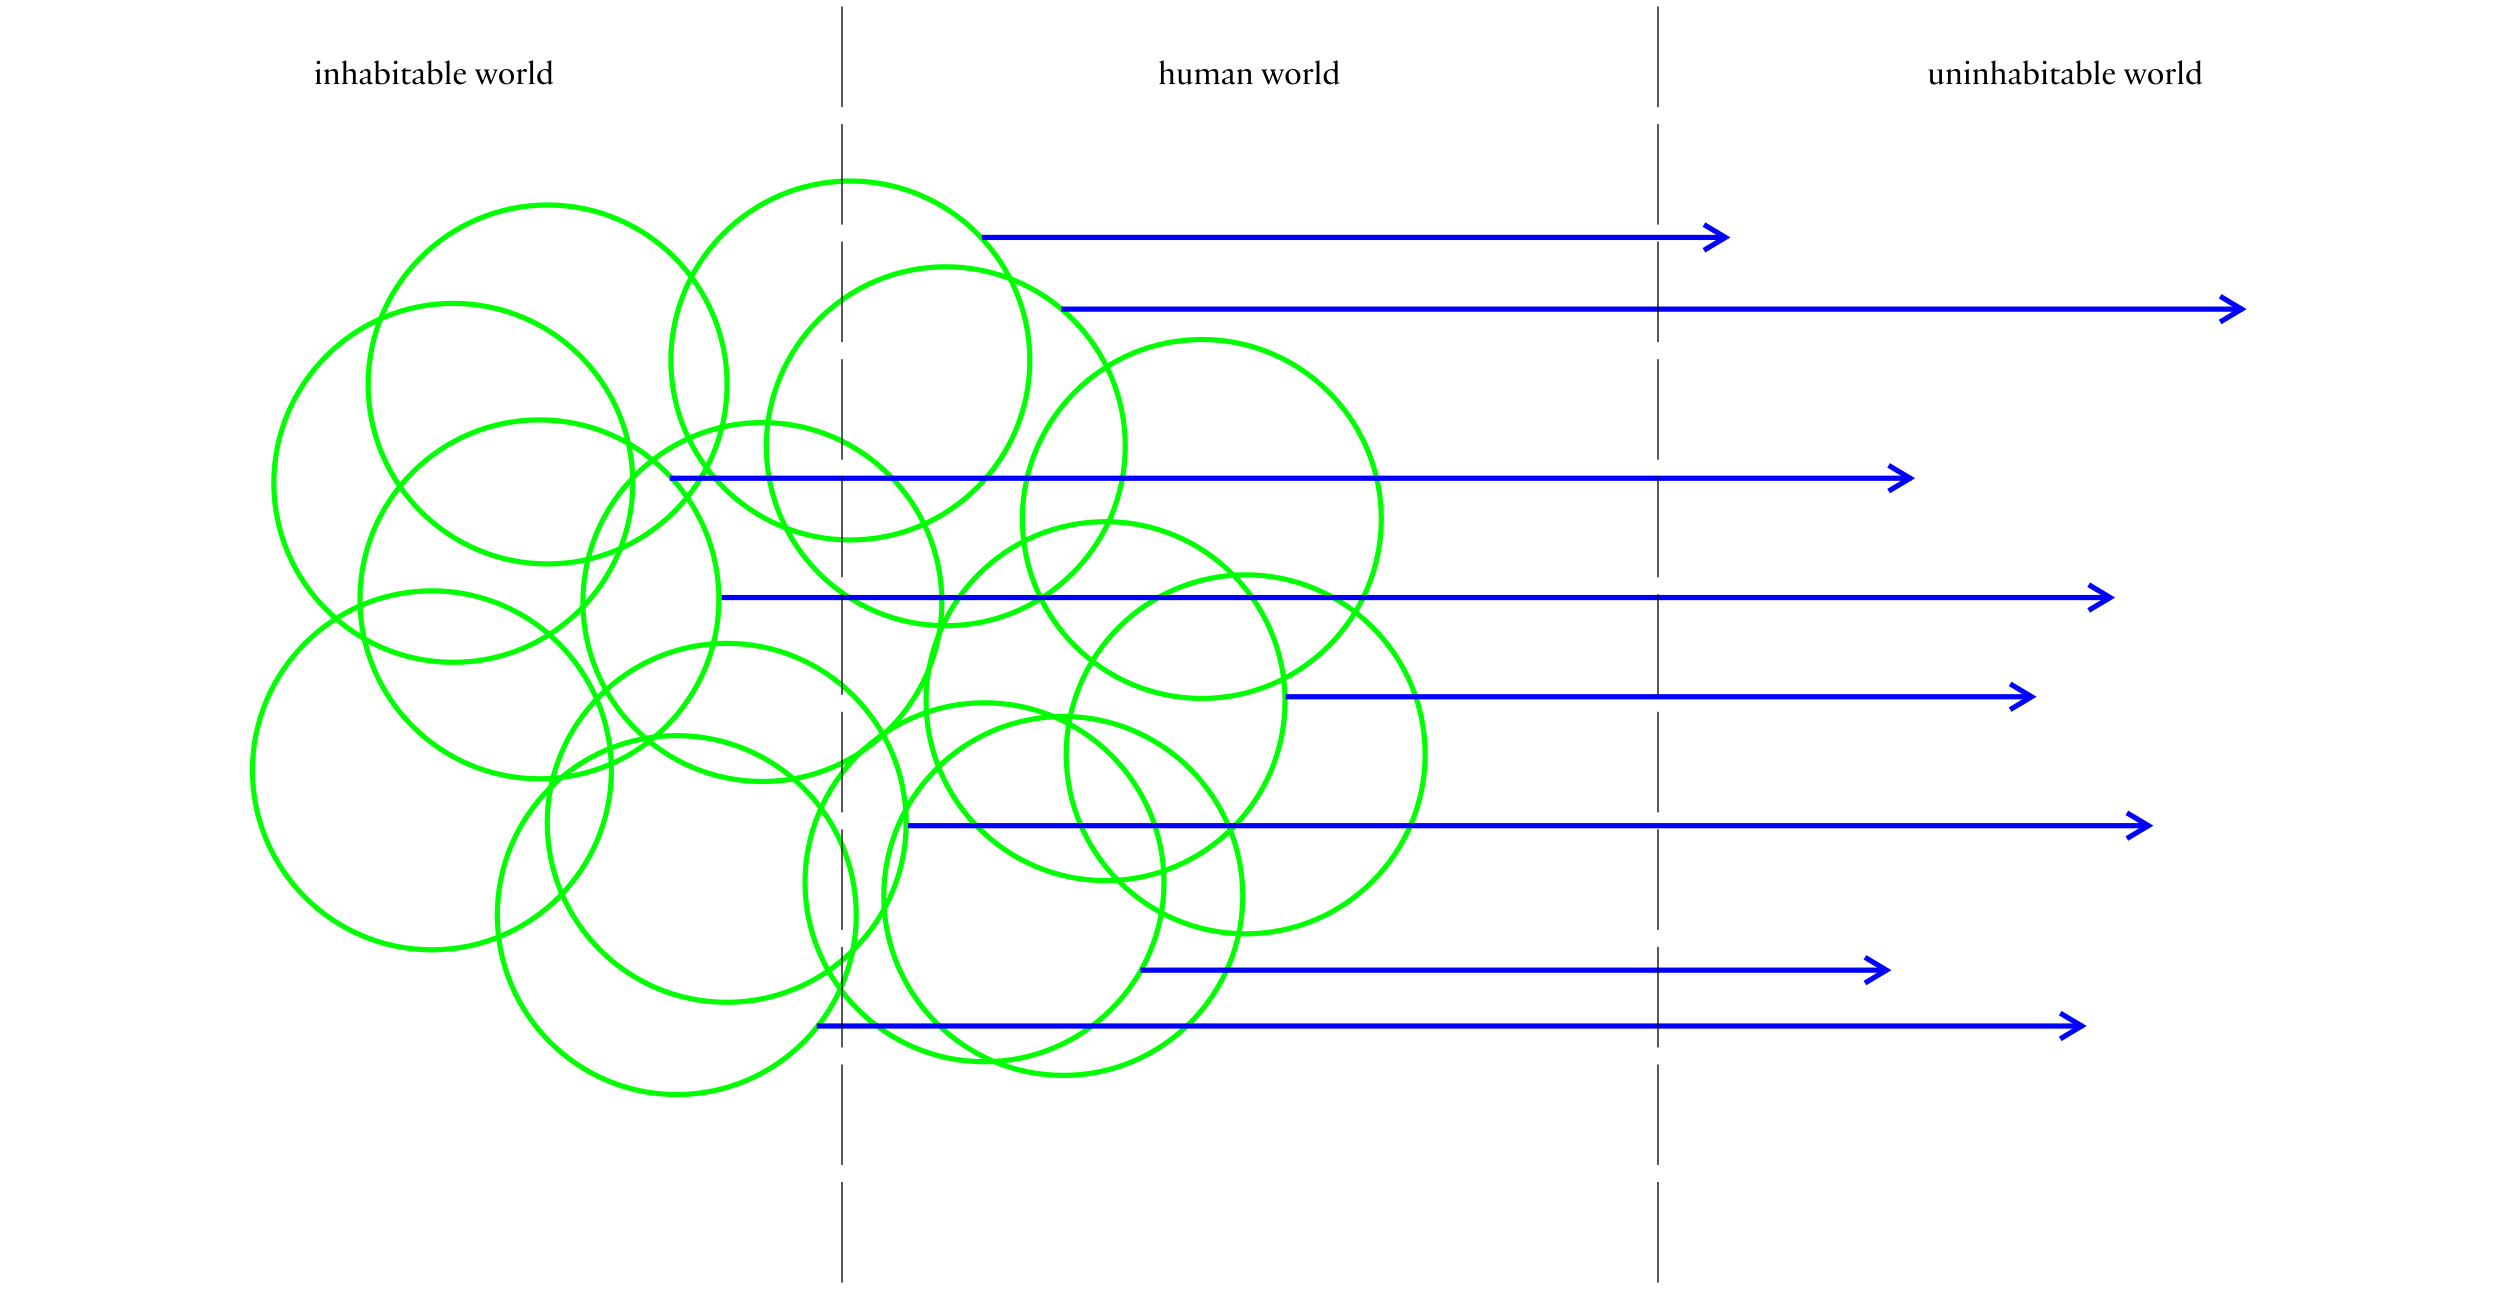 <svg xmlns="http://www.w3.org/2000/svg" width="1920" height="990"><defs><clipPath id="a"><path d="M0 0h1920v990H0Z" style="fill:none;clip-rule:nonzero"/></clipPath></defs><g class="page-1"><path d="M0 0h1920v990H0Z" style="fill:none" transform="matrix(1 0 0 -1 0 990)"/><g style="clip-path:url(#a)" transform="matrix(1 0 0 -1 0 990)"><path d="M0 0c76.125 0 137.837 61.711 137.837 137.836S76.125 275.672 0 275.672s-137.837-61.711-137.837-137.836S-76.125 0 0 0Z" style="fill:none;stroke:#0f0;stroke-opacity:1;stroke-miterlimit:4;stroke-width:4px;stroke-dashoffset:0" transform="translate(653.079 575.3)"/></g><g style="clip-path:url(#a)" transform="matrix(1 0 0 -1 0 990)"><path d="M0 0c76.125 0 137.837 61.711 137.837 137.836S76.125 275.672 0 275.672s-137.837-61.711-137.837-137.836S-76.125 0 0 0Z" style="fill:none;stroke:#0f0;stroke-opacity:1;stroke-miterlimit:4;stroke-width:4px;stroke-dashoffset:0" transform="translate(558.129 220.238)"/></g><g style="clip-path:url(#a)" transform="matrix(1 0 0 -1 0 990)"><path d="M0 0c76.125 0 137.837 61.711 137.837 137.836S76.125 275.672 0 275.672s-137.837-61.711-137.837-137.836S-76.125 0 0 0Z" style="fill:none;stroke:#0f0;stroke-opacity:1;stroke-miterlimit:4;stroke-width:4px;stroke-dashoffset:0" transform="translate(585.525 389.8)"/></g><g style="clip-path:url(#a)" transform="matrix(1 0 0 -1 0 990)"><path d="M0 0c76.125 0 137.837 61.711 137.837 137.836S76.125 275.672 0 275.672s-137.837-61.711-137.837-137.836S-76.125 0 0 0Z" style="fill:none;stroke:#0f0;stroke-opacity:1;stroke-miterlimit:4;stroke-width:4px;stroke-dashoffset:0" transform="translate(923.013 453.594)"/></g><g style="clip-path:url(#a)" transform="matrix(1 0 0 -1 0 990)"><path d="M0 0c76.125 0 137.837 61.711 137.837 137.836S76.125 275.672 0 275.672s-137.837-61.711-137.837-137.836S-76.125 0 0 0Z" style="fill:none;stroke:#0f0;stroke-opacity:1;stroke-miterlimit:4;stroke-width:4px;stroke-dashoffset:0" transform="translate(956.7 272.84)"/></g><g style="clip-path:url(#a)" transform="matrix(1 0 0 -1 0 990)"><path d="M0 0c76.125 0 137.837 61.711 137.837 137.836S76.125 275.672 0 275.672s-137.837-61.711-137.837-137.836S-76.125 0 0 0Z" style="fill:none;stroke:#0f0;stroke-opacity:1;stroke-miterlimit:4;stroke-width:4px;stroke-dashoffset:0" transform="translate(726.376 509.438)"/></g><g style="clip-path:url(#a)" transform="matrix(1 0 0 -1 0 990)"><path d="M0 0c76.125 0 137.837 61.711 137.837 137.836S76.125 275.672 0 275.672s-137.837-61.711-137.837-137.836S-76.125 0 0 0Z" style="fill:none;stroke:#0f0;stroke-opacity:1;stroke-miterlimit:4;stroke-width:4px;stroke-dashoffset:0" transform="translate(414.287 391.871)"/></g><g style="clip-path:url(#a)" transform="matrix(1 0 0 -1 0 990)"><path d="M0 0c76.125 0 137.837 61.711 137.837 137.836S76.125 275.672 0 275.672s-137.837-61.711-137.837-137.836S-76.125 0 0 0Z" style="fill:none;stroke:#0f0;stroke-opacity:1;stroke-miterlimit:4;stroke-width:4px;stroke-dashoffset:0" transform="translate(420.569 556.89)"/></g><g style="clip-path:url(#a)" transform="matrix(1 0 0 -1 0 990)"><path d="M0 0c76.125 0 137.837 61.711 137.837 137.836S76.125 275.672 0 275.672s-137.837-61.711-137.837-137.836S-76.125 0 0 0Z" style="fill:none;stroke:#0f0;stroke-opacity:1;stroke-miterlimit:4;stroke-width:4px;stroke-dashoffset:0" transform="translate(849.09 313.695)"/></g><g style="clip-path:url(#a)" transform="matrix(1 0 0 -1 0 990)"><path d="M0 0c76.125 0 137.837 61.711 137.837 137.836S76.125 275.672 0 275.672s-137.837-61.711-137.837-137.836S-76.125 0 0 0Z" style="fill:none;stroke:#0f0;stroke-opacity:1;stroke-miterlimit:4;stroke-width:4px;stroke-dashoffset:0" transform="translate(348.141 481.328)"/></g><g style="clip-path:url(#a)" transform="matrix(1 0 0 -1 0 990)"><path d="M0 0c76.125 0 137.837 61.711 137.837 137.836S76.125 275.672 0 275.672s-137.837-61.711-137.837-137.836S-76.125 0 0 0Z" style="fill:none;stroke:#0f0;stroke-opacity:1;stroke-miterlimit:4;stroke-width:4px;stroke-dashoffset:0" transform="translate(331.716 260.55)"/></g><g style="clip-path:url(#a)" transform="matrix(1 0 0 -1 0 990)"><path d="M0 0c76.125 0 137.837 61.711 137.837 137.836S76.125 275.672 0 275.672s-137.837-61.711-137.837-137.836S-76.125 0 0 0Z" style="fill:none;stroke:#0f0;stroke-opacity:1;stroke-miterlimit:4;stroke-width:4px;stroke-dashoffset:0" transform="translate(519.76 149.383)"/></g><g style="clip-path:url(#a)" transform="matrix(1 0 0 -1 0 990)"><path d="M0 0c76.125 0 137.837 61.711 137.837 137.836S76.125 275.672 0 275.672s-137.837-61.711-137.837-137.836S-76.125 0 0 0Z" style="fill:none;stroke:#0f0;stroke-opacity:1;stroke-miterlimit:4;stroke-width:4px;stroke-dashoffset:0" transform="translate(756.112 174.59)"/></g><g style="clip-path:url(#a)" transform="matrix(1 0 0 -1 0 990)"><path d="M0 0c76.125 0 137.837 61.711 137.837 137.836S76.125 275.672 0 275.672s-137.837-61.711-137.837-137.836S-76.125 0 0 0Z" style="fill:none;stroke:#0f0;stroke-opacity:1;stroke-miterlimit:4;stroke-width:4px;stroke-dashoffset:0" transform="translate(816.605 164.086)"/></g><path d="M0 0h569" style="fill:none;stroke:#00f;stroke-opacity:1;stroke-miterlimit:4;stroke-width:4px;stroke-dashoffset:0" transform="matrix(1 0 0 -1 754 182.352)"/><path d="m0 0 16.494 9.881L.002 19.764" style="fill:none;stroke:#00f;stroke-opacity:1;stroke-miterlimit:4;stroke-width:4px;stroke-dashoffset:0" transform="matrix(1 0 0 -1 1308.63 192.234)"/><path d="M0 0h572.407" style="fill:none;stroke:#00f;stroke-opacity:1;stroke-miterlimit:4;stroke-width:4px;stroke-dashoffset:0" transform="matrix(1 0 0 -1 987.393 535.11)"/><path d="m0 0 16.494 9.881L.002 19.764" style="fill:none;stroke:#00f;stroke-opacity:1;stroke-miterlimit:4;stroke-width:4px;stroke-dashoffset:0" transform="matrix(1 0 0 -1 1543.764 544.992)"/><path d="M0 0h572.407" style="fill:none;stroke:#00f;stroke-opacity:1;stroke-miterlimit:4;stroke-width:4px;stroke-dashoffset:0" transform="matrix(1 0 0 -1 875.906 745.086)"/><path d="m0 0 16.494 9.881L.002 19.764" style="fill:none;stroke:#00f;stroke-opacity:1;stroke-miterlimit:4;stroke-width:4px;stroke-dashoffset:0" transform="matrix(1 0 0 -1 1432.277 754.967)"/><path d="M0 0h953.481" style="fill:none;stroke:#00f;stroke-opacity:1;stroke-miterlimit:4;stroke-width:4px;stroke-dashoffset:0" transform="matrix(1 0 0 -1 514.378 367.293)"/><path d="m0 0 16.494 9.881L.002 19.764" style="fill:none;stroke:#00f;stroke-opacity:1;stroke-miterlimit:4;stroke-width:4px;stroke-dashoffset:0" transform="matrix(1 0 0 -1 1450.457 377.176)"/><path d="M0 0h907.443" style="fill:none;stroke:#00f;stroke-opacity:1;stroke-miterlimit:4;stroke-width:4px;stroke-dashoffset:0" transform="matrix(1 0 0 -1 815 237.418)"/><path d="m0 0 16.494 9.881L.002 19.764" style="fill:none;stroke:#00f;stroke-opacity:1;stroke-miterlimit:4;stroke-width:4px;stroke-dashoffset:0" transform="matrix(1 0 0 -1 1705.041 247.297)"/><path d="M0 0h953.481" style="fill:none;stroke:#00f;stroke-opacity:1;stroke-miterlimit:4;stroke-width:4px;stroke-dashoffset:0" transform="matrix(1 0 0 -1 697.339 634.129)"/><path d="m0 0 16.494 9.881L.002 19.764" style="fill:none;stroke:#00f;stroke-opacity:1;stroke-miterlimit:4;stroke-width:4px;stroke-dashoffset:0" transform="matrix(1 0 0 -1 1633.418 644.01)"/><path d="M0 0h972.386" style="fill:none;stroke:#00f;stroke-opacity:1;stroke-miterlimit:4;stroke-width:4px;stroke-dashoffset:0" transform="matrix(1 0 0 -1 627.252 787.969)"/><path d="m0 0 16.494 9.881L.002 19.764" style="fill:none;stroke:#00f;stroke-opacity:1;stroke-miterlimit:4;stroke-width:4px;stroke-dashoffset:0" transform="matrix(1 0 0 -1 1582.236 797.848)"/><path d="M0 0h1062.876" style="fill:none;stroke:#00f;stroke-opacity:1;stroke-miterlimit:4;stroke-width:4px;stroke-dashoffset:0" transform="matrix(1 0 0 -1 554.124 458.926)"/><path d="m0 0 16.494 9.881L.002 19.764" style="fill:none;stroke:#00f;stroke-opacity:1;stroke-miterlimit:4;stroke-width:4px;stroke-dashoffset:0" transform="matrix(1 0 0 -1 1604.08 468.807)"/><path d="M0 0v-77.217" style="fill:none;stroke:#000;stroke-opacity:1;stroke-miterlimit:4;stroke-width:1px;stroke-dashoffset:0" transform="matrix(1 0 0 -1 646.666 5)"/><path d="M0 0v-77.217" style="fill:none;stroke:#000;stroke-opacity:1;stroke-miterlimit:4;stroke-width:1px;stroke-dashoffset:0" transform="matrix(1 0 0 -1 646.666 95.278)"/><path d="M0 0v-77.217" style="fill:none;stroke:#000;stroke-opacity:1;stroke-miterlimit:4;stroke-width:1px;stroke-dashoffset:0" transform="matrix(1 0 0 -1 646.666 185.557)"/><path d="M0 0v-77.217" style="fill:none;stroke:#000;stroke-opacity:1;stroke-miterlimit:4;stroke-width:1px;stroke-dashoffset:0" transform="matrix(1 0 0 -1 646.666 275.835)"/><path d="M0 0v-77.217" style="fill:none;stroke:#000;stroke-opacity:1;stroke-miterlimit:4;stroke-width:1px;stroke-dashoffset:0" transform="matrix(1 0 0 -1 646.666 366.113)"/><path d="M0 0v-77.217" style="fill:none;stroke:#000;stroke-opacity:1;stroke-miterlimit:4;stroke-width:1px;stroke-dashoffset:0" transform="matrix(1 0 0 -1 646.666 456.392)"/><path d="M0 0v-77.217" style="fill:none;stroke:#000;stroke-opacity:1;stroke-miterlimit:4;stroke-width:1px;stroke-dashoffset:0" transform="matrix(1 0 0 -1 646.666 546.67)"/><path d="M0 0v-77.217" style="fill:none;stroke:#000;stroke-opacity:1;stroke-miterlimit:4;stroke-width:1px;stroke-dashoffset:0" transform="matrix(1 0 0 -1 646.666 636.948)"/><path d="M0 0v-77.217" style="fill:none;stroke:#000;stroke-opacity:1;stroke-miterlimit:4;stroke-width:1px;stroke-dashoffset:0" transform="matrix(1 0 0 -1 646.666 727.227)"/><path d="M0 0v-77.217" style="fill:none;stroke:#000;stroke-opacity:1;stroke-miterlimit:4;stroke-width:1px;stroke-dashoffset:0" transform="matrix(1 0 0 -1 646.666 817.505)"/><path d="M0 0v-77.217" style="fill:none;stroke:#000;stroke-opacity:1;stroke-miterlimit:4;stroke-width:1px;stroke-dashoffset:0" transform="matrix(1 0 0 -1 646.666 907.783)"/><path d="M0 0v-77.217" style="fill:none;stroke:#000;stroke-opacity:1;stroke-miterlimit:4;stroke-width:1px;stroke-dashoffset:0" transform="matrix(1 0 0 -1 1273.332 5)"/><path d="M0 0v-77.217" style="fill:none;stroke:#000;stroke-opacity:1;stroke-miterlimit:4;stroke-width:1px;stroke-dashoffset:0" transform="matrix(1 0 0 -1 1273.332 95.278)"/><path d="M0 0v-77.217" style="fill:none;stroke:#000;stroke-opacity:1;stroke-miterlimit:4;stroke-width:1px;stroke-dashoffset:0" transform="matrix(1 0 0 -1 1273.332 185.557)"/><path d="M0 0v-77.217" style="fill:none;stroke:#000;stroke-opacity:1;stroke-miterlimit:4;stroke-width:1px;stroke-dashoffset:0" transform="matrix(1 0 0 -1 1273.332 275.835)"/><path d="M0 0v-77.217" style="fill:none;stroke:#000;stroke-opacity:1;stroke-miterlimit:4;stroke-width:1px;stroke-dashoffset:0" transform="matrix(1 0 0 -1 1273.332 366.113)"/><path d="M0 0v-77.217" style="fill:none;stroke:#000;stroke-opacity:1;stroke-miterlimit:4;stroke-width:1px;stroke-dashoffset:0" transform="matrix(1 0 0 -1 1273.332 456.392)"/><path d="M0 0v-77.217" style="fill:none;stroke:#000;stroke-opacity:1;stroke-miterlimit:4;stroke-width:1px;stroke-dashoffset:0" transform="matrix(1 0 0 -1 1273.332 546.67)"/><path d="M0 0v-77.217" style="fill:none;stroke:#000;stroke-opacity:1;stroke-miterlimit:4;stroke-width:1px;stroke-dashoffset:0" transform="matrix(1 0 0 -1 1273.332 636.948)"/><path d="M0 0v-77.217" style="fill:none;stroke:#000;stroke-opacity:1;stroke-miterlimit:4;stroke-width:1px;stroke-dashoffset:0" transform="matrix(1 0 0 -1 1273.332 727.227)"/><path d="M0 0v-77.217" style="fill:none;stroke:#000;stroke-opacity:1;stroke-miterlimit:4;stroke-width:1px;stroke-dashoffset:0" transform="matrix(1 0 0 -1 1273.332 817.505)"/><path d="M0 0v-77.217" style="fill:none;stroke:#000;stroke-opacity:1;stroke-miterlimit:4;stroke-width:1px;stroke-dashoffset:0" transform="matrix(1 0 0 -1 1273.332 907.783)"/><path d="M891.628 48.328v15.106l-1.326.962v.156h4.862v-.156l-1.43-.962v-7.93a3.7 3.7 0 0 1 2.626-1.118c1.456 0 2.522.91 2.522 2.34v6.708l-1.118.962v.156h5.018v-.156l-1.794-.962v-6.942c0-2.236-.832-3.458-3.068-3.458-1.508 0-3.328 1.092-4.134 1.586h-.052v-5.798l.052-2.47h-.156l-3.354 1.196v.156Zm22.724 14.976v-8.216l.052-1.69h-.312l-3.718.078v.208l1.872.806v7.878c-.312.546-1.3 1.196-2.548 1.196-1.43 0-2.34-.962-2.34-2.392l.026-6.084.052-1.69h-.312l-3.276.078v.156l1.456.858-.026 7.41c0 1.924 1.014 2.99 2.86 2.99 1.3 0 2.886-.78 4.056-1.56h.052l.104 1.534.39.078 3.354-1.326v-.156Zm6.708-8.684v-1.664h-.156l-3.562 1.404v.156l1.612.624v8.294l-1.326.962v.156h4.862v-.156l-1.43-.962v-7.93a3.7 3.7 0 0 1 2.626-1.118c1.456 0 2.522.91 2.522 2.34v6.708l-1.326.962v.156h4.862v-.156l-1.43-.962v-7.93a3.7 3.7 0 0 1 2.626-1.118c1.456 0 2.522.91 2.522 2.34v6.708l-1.326.962v.156h4.862v-.156l-1.43-.962v-6.942c0-2.236-.832-3.458-3.068-3.458-1.612 0-3.64 1.248-4.42 1.768-.364-1.144-1.248-1.768-2.834-1.768-1.508 0-3.328 1.092-4.134 1.586Zm27.768 9.282-2.236-1.118.182-7.098c0-1.56-1.118-2.652-2.86-2.652-1.456 0-5.096 1.586-5.096 2.86 0 .156.104.39.312.39l1.82-.598.208-1.144c.208-.156.624-.338 1.3-.338 1.586 0 2.262.858 2.262 2.262l-.026 2.288c-1.768.468-3.796 1.144-5.044 1.794-.78.416-1.118 1.144-1.118 1.924 0 1.404 1.092 2.314 2.678 2.314 1.066 0 1.82-.364 2.574-.78l.91-.494c.312.832 1.222 1.378 2.262 1.326l1.872-.91Zm-4.212-1.066c-.39.312-1.3.91-2.184.91-1.144 0-1.794-.806-1.794-1.716 0-1.196.78-1.56 2.73-2.21.546-.182 1.144-.338 1.3-.416Zm6.734-7.696v8.294l-1.326.962v.156h4.862v-.156l-1.43-.962v-7.93a3.7 3.7 0 0 1 2.626-1.118c1.456 0 2.522.91 2.522 2.34v6.708l-1.326.962v.156h4.862v-.156l-1.43-.962v-6.942c0-2.236-.832-3.458-3.068-3.458-1.508 0-3.328 1.092-4.134 1.586h-.052v-1.664h-.156l-3.562 1.404v.156Zm33.904-.598 1.066-.962v-.156h-3.718v.156l1.534.962-2.834 7.41h-.078l-2.652-7.41 1.456-.962v-.156h-4.732v.156l1.17.962.572 1.586-2.236 5.824h-.052l-2.86-7.41 1.456-.962v-.156h-4.836v.156l1.17.962 4.108 10.27.806-.078 2.912-7.306h.052l2.704 7.384.806-.078Zm1.976 4.342c0 3.458 2.132 5.928 5.668 5.928 3.432 0 5.798-2.548 5.798-5.902 0-3.38-2.236-5.876-5.668-5.876-3.406 0-5.798 2.496-5.798 5.85m5.278-5.07c2.548 0 3.848 2.704 3.848 5.72 0 2.366-.988 4.524-3.068 4.524-2.392 0-3.666-2.886-3.666-5.876 0-2.262.936-4.368 2.886-4.368m11.7 9.62v-7.332c.052-.416.442-1.456 1.534-1.456.728 0 1.43.572 1.872.858h.13c.442-.312.962-.988 1.014-1.404-.13-.598-.754-1.066-1.508-1.066-1.196 0-2.34 1.118-3.016 1.924h-.026v-2.002h-.156l-3.562 1.404v.156l1.612.624v8.294l-1.326.962v.156h5.642v-.156Zm9.074 0V48.822l.052-2.47h-.156l-3.614 1.196v.156l1.612.624v15.106l-1.326.962v.156h4.862v-.156Zm14.014-17.082h-.156l-3.614 1.196v.156l1.638.624.078 5.044a8.2 8.2 0 0 0-2.21-.312c-3.614 0-6.474 2.262-6.474 6.266 0 3.484 2.236 5.434 4.602 5.434 1.17 0 2.652-.546 3.822-1.248l.234-.13h.026l.078 1.456.364.104 3.302-1.3v-.182l-1.742-.156V48.848Zm-2.08 16.12c-.312.442-1.196 1.014-2.288 1.014-2.392 0-4.082-2.028-4.082-4.888 0-2.782 1.43-4.732 3.432-4.732 1.846 0 2.938 1.274 2.938 3.718ZM243.214 47.99c0 .702.572 1.3 1.352 1.3s1.352-.598 1.352-1.3c0-.728-.572-1.352-1.352-1.352s-1.352.624-1.352 1.352m2.366 6.63.052-1.664h-.156l-3.614 1.404v.156l1.612.624v8.294l-1.326.962v.156h4.862v-.156l-1.43-.962Zm4.576.52v8.294l-1.326.962v.156h4.862v-.156l-1.43-.962v-7.93a3.7 3.7 0 0 1 2.626-1.118c1.456 0 2.522.91 2.522 2.34v6.708l-1.326.962v.156h4.862v-.156l-1.43-.962v-6.942c0-2.236-.832-3.458-3.068-3.458-1.508 0-3.328 1.092-4.134 1.586h-.052v-1.664h-.156l-3.562 1.404v.156Zm13.65-6.812v15.106l-1.326.962v.156h4.862v-.156l-1.43-.962v-7.93a3.7 3.7 0 0 1 2.626-1.118c1.456 0 2.522.91 2.522 2.34v6.708l-1.118.962v.156h5.018v-.156l-1.794-.962v-6.942c0-2.236-.832-3.458-3.068-3.458-1.508 0-3.328 1.092-4.134 1.586h-.052v-5.798l.052-2.47h-.156l-3.354 1.196v.156Zm22.724 15.574-2.236-1.118.182-7.098c0-1.56-1.118-2.652-2.86-2.652-1.456 0-5.096 1.586-5.096 2.86 0 .156.104.39.312.39l1.82-.598.208-1.144c.208-.156.624-.338 1.3-.338 1.586 0 2.262.858 2.262 2.262l-.026 2.288c-1.768.468-3.796 1.144-5.044 1.794-.78.416-1.118 1.144-1.118 1.924 0 1.404 1.092 2.314 2.678 2.314 1.066 0 1.82-.364 2.574-.78l.91-.494c.312.832 1.222 1.378 2.262 1.326l1.872-.91Zm-4.212-1.066c-.39.312-1.3.91-2.184.91-1.144 0-1.794-.806-1.794-1.716 0-1.196.78-1.56 2.73-2.21.546-.182 1.144-.338 1.3-.416Zm6.292-14.508-.026 12.558-.078 3.328c.832.052 2.548.598 4.238.598 3.666 0 6.578-2.184 6.578-6.292 0-3.588-2.34-5.46-4.784-5.46-1.144 0-2.366.572-3.406 1.144l-.468.26v-5.616l.052-2.496h-.156l-3.562 1.196v.156Zm2.054 6.994c.338-.312 1.196-.936 2.366-.936 2.418 0 4.004 2.028 4.004 4.862s-1.482 4.81-3.614 4.81c-1.846 0-2.756-1.118-2.756-3.822Zm11.882-7.332c0 .702.572 1.3 1.352 1.3s1.352-.598 1.352-1.3c0-.728-.572-1.352-1.352-1.352s-1.352.624-1.352 1.352m2.366 6.63.052-1.664h-.156l-3.614 1.404v.156l1.612.624v8.294l-1.326.962v.156h4.862v-.156l-1.43-.962Zm10.92-1.04h-4.498l.052-1.638h-.156l-3.25 2.678v.13h1.352c-.052 2.236-.13 5.33-.13 6.864 0 1.846.676 3.198 3.016 3.198 1.352 0 2.652-.806 3.302-1.56l-.156-.442c-.338.234-1.118.702-2.08.702-1.248 0-2.002-.78-1.976-2.21l.052-6.552h3.952Zm11.206 10.322-2.236-1.118.182-7.098c0-1.56-1.118-2.652-2.86-2.652-1.456 0-5.096 1.586-5.096 2.86 0 .156.104.39.312.39l1.82-.598.208-1.144c.208-.156.624-.338 1.3-.338 1.586 0 2.262.858 2.262 2.262l-.026 2.288c-1.768.468-3.796 1.144-5.044 1.794-.78.416-1.118 1.144-1.118 1.924 0 1.404 1.092 2.314 2.678 2.314 1.066 0 1.82-.364 2.574-.78l.91-.494c.312.832 1.222 1.378 2.262 1.326l1.872-.91Zm-4.212-1.066c-.39.312-1.3.91-2.184.91-1.144 0-1.794-.806-1.794-1.716 0-1.196.78-1.56 2.73-2.21.546-.182 1.144-.338 1.3-.416Zm6.292-14.508-.026 12.558-.078 3.328c.832.052 2.548.598 4.238.598 3.666 0 6.578-2.184 6.578-6.292 0-3.588-2.34-5.46-4.784-5.46-1.144 0-2.366.572-3.406 1.144l-.468.26v-5.616l.052-2.496h-.156l-3.562 1.196v.156Zm2.054 6.994c.338-.312 1.196-.936 2.366-.936 2.418 0 4.004 2.028 4.004 4.862s-1.482 4.81-3.614 4.81c-1.846 0-2.756-1.118-2.756-3.822Zm14.014 8.112V48.822l.052-2.47h-.156l-3.614 1.196v.156l1.612.624v15.106l-1.326.962v.156h4.862v-.156Zm12.35-6.24.286-.442c-.052-2.314-1.404-3.718-3.926-3.718-2.99 0-5.434 2.496-5.434 6.292 0 3.406 2.236 5.486 4.862 5.486 2.106 0 3.588-1.014 4.732-2.314l-.338-.572c-.728.702-1.456 1.43-3.042 1.43-2.418 0-4.082-2.132-4.082-4.992 0-.494.052-1.04.104-1.352Zm-6.734-.832c.286-1.43 1.196-2.6 2.73-2.6 1.456 0 2.132 1.248 2.132 2.6Zm30.524-1.82 1.066-.962v-.156h-3.718v.156l1.534.962-2.834 7.41h-.078l-2.652-7.41 1.456-.962v-.156h-4.732v.156l1.17.962.572 1.586-2.236 5.824h-.052l-2.86-7.41 1.456-.962v-.156h-4.836v.156l1.17.962 4.108 10.27.806-.078 2.912-7.306h.052l2.704 7.384.806-.078Zm1.976 4.342c0 3.458 2.132 5.928 5.668 5.928 3.432 0 5.798-2.548 5.798-5.902 0-3.38-2.236-5.876-5.668-5.876-3.406 0-5.798 2.496-5.798 5.85m5.278-5.07c2.548 0 3.848 2.704 3.848 5.72 0 2.366-.988 4.524-3.068 4.524-2.392 0-3.666-2.886-3.666-5.876 0-2.262.936-4.368 2.886-4.368m11.7 9.62v-7.332c.052-.416.442-1.456 1.534-1.456.728 0 1.43.572 1.872.858h.13c.442-.312.962-.988 1.014-1.404-.13-.598-.754-1.066-1.508-1.066-1.196 0-2.34 1.118-3.016 1.924h-.026v-2.002h-.156l-3.562 1.404v.156l1.612.624v8.294l-1.326.962v.156h5.642v-.156Zm9.074 0V48.822l.052-2.47h-.156l-3.614 1.196v.156l1.612.624v15.106l-1.326.962v.156h4.862v-.156Zm14.014-17.082h-.156l-3.614 1.196v.156l1.638.624.078 5.044a8.2 8.2 0 0 0-2.21-.312c-3.614 0-6.474 2.262-6.474 6.266 0 3.484 2.236 5.434 4.602 5.434 1.17 0 2.652-.546 3.822-1.248l.234-.13h.026l.078 1.456.364.104 3.302-1.3v-.182l-1.742-.156V48.848Zm-2.08 16.12c-.312.442-1.196 1.014-2.288 1.014-2.392 0-4.082-2.028-4.082-4.888 0-2.782 1.43-4.732 3.432-4.732 1.846 0 2.938 1.274 2.938 3.718ZM1491.422 63.304v-8.216l.052-1.69h-.312l-3.718.078v.208l1.872.806v7.878c-.312.546-1.3 1.196-2.548 1.196-1.43 0-2.34-.962-2.34-2.392l.026-6.084.052-1.69h-.312l-3.276.078v.156l1.456.858-.026 7.41c0 1.924 1.014 2.99 2.86 2.99 1.3 0 2.886-.78 4.056-1.56h.052l.104 1.534.39.078 3.354-1.326v-.156Zm4.602-8.164v8.294l-1.326.962v.156h4.862v-.156l-1.43-.962v-7.93a3.7 3.7 0 0 1 2.626-1.118c1.456 0 2.522.91 2.522 2.34v6.708l-1.326.962v.156h4.862v-.156l-1.43-.962v-6.942c0-2.236-.832-3.458-3.068-3.458-1.508 0-3.328 1.092-4.134 1.586h-.052v-1.664h-.156l-3.562 1.404v.156Zm13.624-7.15c0 .702.572 1.3 1.352 1.3s1.352-.598 1.352-1.3c0-.728-.572-1.352-1.352-1.352s-1.352.624-1.352 1.352m2.366 6.63.052-1.664h-.156l-3.614 1.404v.156l1.612.624v8.294l-1.326.962v.156h4.862v-.156l-1.43-.962Zm4.576.52v8.294l-1.326.962v.156h4.862v-.156l-1.43-.962v-7.93a3.7 3.7 0 0 1 2.626-1.118c1.456 0 2.522.91 2.522 2.34v6.708l-1.326.962v.156h4.862v-.156l-1.43-.962v-6.942c0-2.236-.832-3.458-3.068-3.458-1.508 0-3.328 1.092-4.134 1.586h-.052v-1.664h-.156l-3.562 1.404v.156Zm13.65-6.812v15.106l-1.326.962v.156h4.862v-.156l-1.43-.962v-7.93a3.7 3.7 0 0 1 2.626-1.118c1.456 0 2.522.91 2.522 2.34v6.708l-1.118.962v.156h5.018v-.156l-1.794-.962v-6.942c0-2.236-.832-3.458-3.068-3.458-1.508 0-3.328 1.092-4.134 1.586h-.052v-5.798l.052-2.47h-.156l-3.354 1.196v.156Zm22.724 15.574-2.236-1.118.182-7.098c0-1.56-1.118-2.652-2.86-2.652-1.456 0-5.096 1.586-5.096 2.86 0 .156.104.39.312.39l1.82-.598.208-1.144c.208-.156.624-.338 1.3-.338 1.586 0 2.262.858 2.262 2.262l-.026 2.288c-1.768.468-3.796 1.144-5.044 1.794-.78.416-1.118 1.144-1.118 1.924 0 1.404 1.092 2.314 2.678 2.314 1.066 0 1.82-.364 2.574-.78l.91-.494c.312.832 1.222 1.378 2.262 1.326l1.872-.91Zm-4.212-1.066c-.39.312-1.3.91-2.184.91-1.144 0-1.794-.806-1.794-1.716 0-1.196.78-1.56 2.73-2.21.546-.182 1.144-.338 1.3-.416Zm6.292-14.508-.026 12.558-.078 3.328c.832.052 2.548.598 4.238.598 3.666 0 6.578-2.184 6.578-6.292 0-3.588-2.34-5.46-4.784-5.46-1.144 0-2.366.572-3.406 1.144l-.468.26v-5.616l.052-2.496h-.156l-3.562 1.196v.156Zm2.054 6.994c.338-.312 1.196-.936 2.366-.936 2.418 0 4.004 2.028 4.004 4.862s-1.482 4.81-3.614 4.81c-1.846 0-2.756-1.118-2.756-3.822Zm11.882-7.332c0 .702.572 1.3 1.352 1.3s1.352-.598 1.352-1.3c0-.728-.572-1.352-1.352-1.352s-1.352.624-1.352 1.352m2.366 6.63.052-1.664h-.156l-3.614 1.404v.156l1.612.624v8.294l-1.326.962v.156h4.862v-.156l-1.43-.962Zm10.92-1.04h-4.498l.052-1.638h-.156l-3.25 2.678v.13h1.352c-.052 2.236-.13 5.33-.13 6.864 0 1.846.676 3.198 3.016 3.198 1.352 0 2.652-.806 3.302-1.56l-.156-.442c-.338.234-1.118.702-2.08.702-1.248 0-2.002-.78-1.976-2.21l.052-6.552h3.952Zm11.206 10.322-2.236-1.118.182-7.098c0-1.56-1.118-2.652-2.86-2.652-1.456 0-5.096 1.586-5.096 2.86 0 .156.104.39.312.39l1.82-.598.208-1.144c.208-.156.624-.338 1.3-.338 1.586 0 2.262.858 2.262 2.262l-.026 2.288c-1.768.468-3.796 1.144-5.044 1.794-.78.416-1.118 1.144-1.118 1.924 0 1.404 1.092 2.314 2.678 2.314 1.066 0 1.82-.364 2.574-.78l.91-.494c.312.832 1.222 1.378 2.262 1.326l1.872-.91Zm-4.212-1.066c-.39.312-1.3.91-2.184.91-1.144 0-1.794-.806-1.794-1.716 0-1.196.78-1.56 2.73-2.21.546-.182 1.144-.338 1.3-.416Zm6.292-14.508-.026 12.558-.078 3.328c.832.052 2.548.598 4.238.598 3.666 0 6.578-2.184 6.578-6.292 0-3.588-2.34-5.46-4.784-5.46-1.144 0-2.366.572-3.406 1.144l-.468.26v-5.616l.052-2.496h-.156l-3.562 1.196v.156Zm2.054 6.994c.338-.312 1.196-.936 2.366-.936 2.418 0 4.004 2.028 4.004 4.862s-1.482 4.81-3.614 4.81c-1.846 0-2.756-1.118-2.756-3.822Zm14.014 8.112V48.822l.052-2.47h-.156l-3.614 1.196v.156l1.612.624v15.106l-1.326.962v.156h4.862v-.156Zm12.35-6.24.286-.442c-.052-2.314-1.404-3.718-3.926-3.718-2.99 0-5.434 2.496-5.434 6.292 0 3.406 2.236 5.486 4.862 5.486 2.106 0 3.588-1.014 4.732-2.314l-.338-.572c-.728.702-1.456 1.43-3.042 1.43-2.418 0-4.082-2.132-4.082-4.992 0-.494.052-1.04.104-1.352Zm-6.734-.832c.286-1.43 1.196-2.6 2.73-2.6 1.456 0 2.132 1.248 2.132 2.6Zm30.524-1.82 1.066-.962v-.156h-3.718v.156l1.534.962-2.834 7.41h-.078l-2.652-7.41 1.456-.962v-.156h-4.732v.156l1.17.962.572 1.586-2.236 5.824h-.052l-2.86-7.41 1.456-.962v-.156h-4.836v.156l1.17.962 4.108 10.27.806-.078 2.912-7.306h.052l2.704 7.384.806-.078Zm1.976 4.342c0 3.458 2.132 5.928 5.668 5.928 3.432 0 5.798-2.548 5.798-5.902 0-3.38-2.236-5.876-5.668-5.876-3.406 0-5.798 2.496-5.798 5.85m5.278-5.07c2.548 0 3.848 2.704 3.848 5.72 0 2.366-.988 4.524-3.068 4.524-2.392 0-3.666-2.886-3.666-5.876 0-2.262.936-4.368 2.886-4.368m11.7 9.62v-7.332c.052-.416.442-1.456 1.534-1.456.728 0 1.43.572 1.872.858h.13c.442-.312.962-.988 1.014-1.404-.13-.598-.754-1.066-1.508-1.066-1.196 0-2.34 1.118-3.016 1.924h-.026v-2.002h-.156l-3.562 1.404v.156l1.612.624v8.294l-1.326.962v.156h5.642v-.156Zm9.074 0V48.822l.052-2.47h-.156l-3.614 1.196v.156l1.612.624v15.106l-1.326.962v.156h4.862v-.156Zm14.014-17.082h-.156l-3.614 1.196v.156l1.638.624.078 5.044a8.2 8.2 0 0 0-2.21-.312c-3.614 0-6.474 2.262-6.474 6.266 0 3.484 2.236 5.434 4.602 5.434 1.17 0 2.652-.546 3.822-1.248l.234-.13h.026l.078 1.456.364.104 3.302-1.3v-.182l-1.742-.156V48.848Zm-2.08 16.12c-.312.442-1.196 1.014-2.288 1.014-2.392 0-4.082-2.028-4.082-4.888 0-2.782 1.43-4.732 3.432-4.732 1.846 0 2.938 1.274 2.938 3.718Z"/></g></svg>